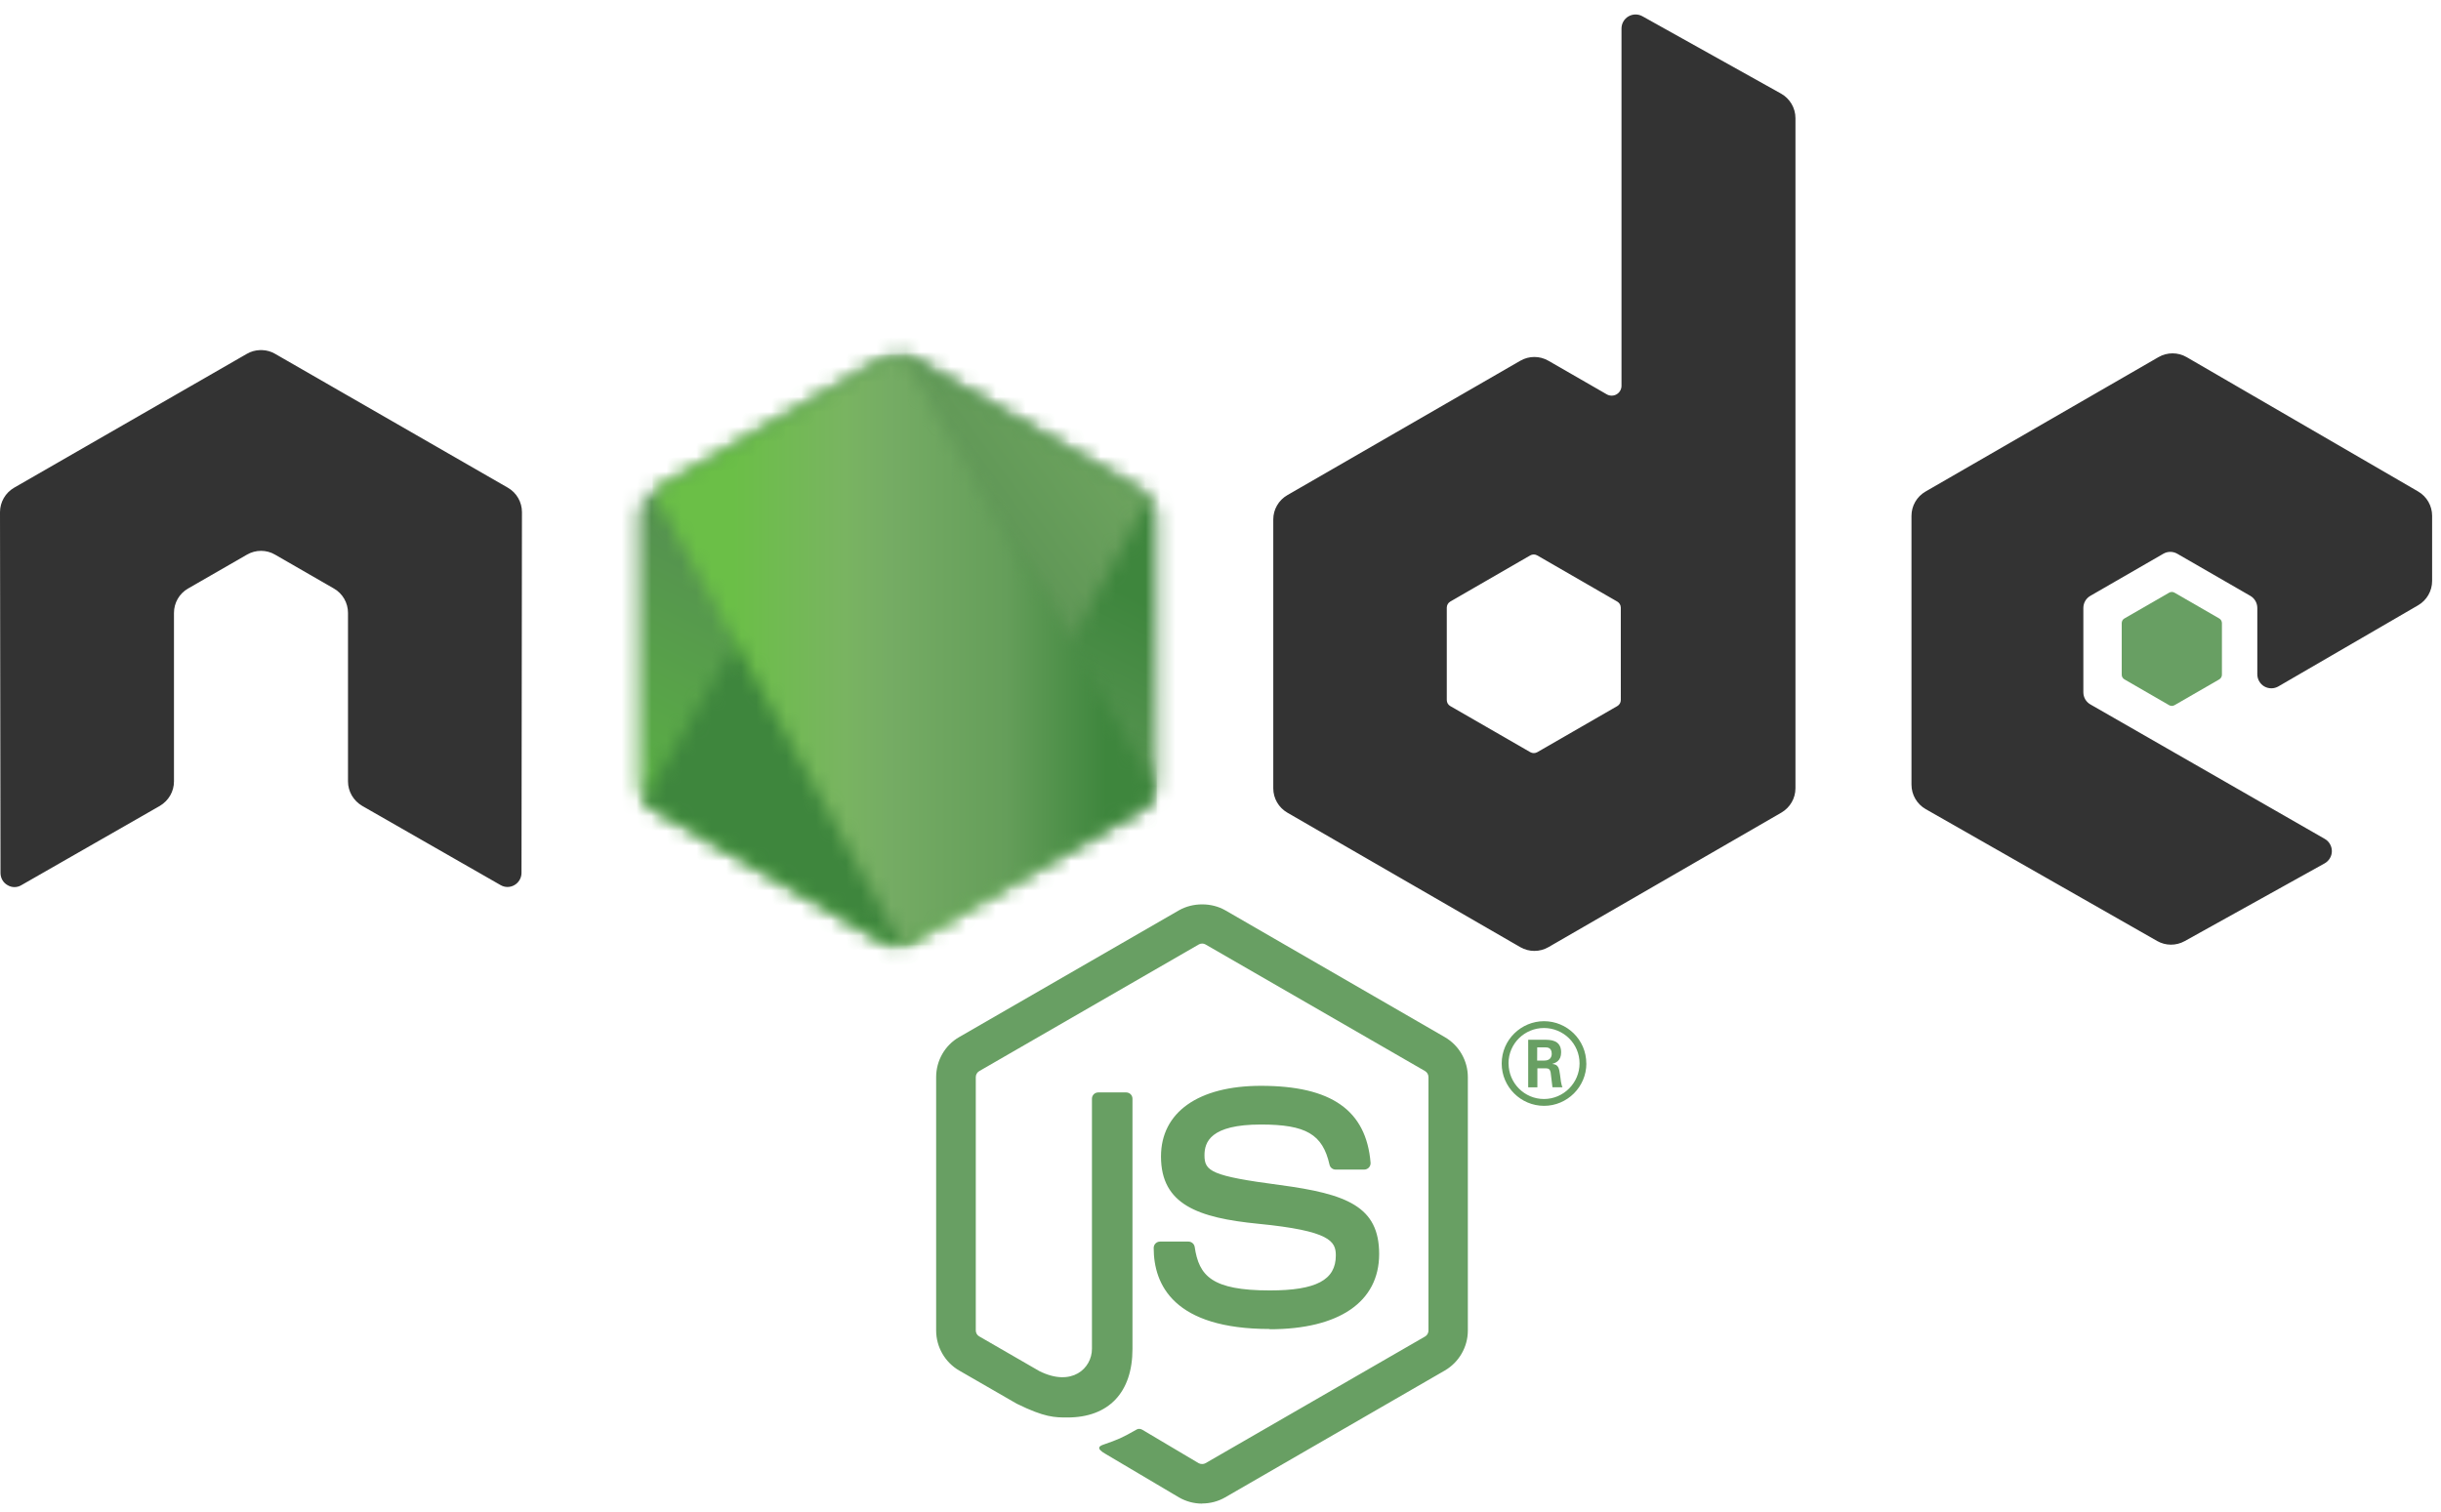<svg width="163" height="101" viewBox="0 0 163 101" fill="none" xmlns="http://www.w3.org/2000/svg">
<g clip-path="url(#clip0_248_3080)">
<path d="M80.271 100.434C79.735 100.434 79.203 100.293 78.733 100.023L73.837 97.124C73.105 96.715 73.462 96.57 73.703 96.487C74.678 96.145 74.876 96.068 75.917 95.477C76.026 95.415 76.17 95.437 76.282 95.503L80.043 97.735C80.179 97.809 80.372 97.809 80.498 97.735L95.165 89.269C95.3 89.192 95.388 89.034 95.388 88.873V71.948C95.388 71.779 95.3 71.629 95.162 71.544L80.501 63.086C80.365 63.005 80.185 63.005 80.049 63.086L65.391 71.544C65.249 71.625 65.159 71.783 65.159 71.944V88.869C65.159 89.031 65.247 89.185 65.386 89.262L69.403 91.582C71.584 92.672 72.916 91.388 72.916 90.095V73.391C72.916 73.152 73.103 72.969 73.342 72.969H75.2C75.431 72.969 75.622 73.152 75.622 73.391V90.103C75.622 93.01 74.036 94.681 71.279 94.681C70.431 94.681 69.763 94.681 67.897 93.763L64.05 91.545C63.099 90.995 62.512 89.967 62.512 88.869V71.944C62.512 70.843 63.099 69.815 64.05 69.272L78.731 60.802C79.66 60.277 80.894 60.277 81.815 60.802L96.478 69.275C97.426 69.822 98.017 70.847 98.017 71.948V88.873C98.017 89.97 97.426 90.995 96.478 91.545L81.815 100.015C81.345 100.287 80.813 100.426 80.27 100.426" fill="#689F63"></path>
<path d="M84.802 88.771C78.385 88.771 77.039 85.825 77.039 83.355C77.039 83.12 77.228 82.932 77.464 82.932H79.358C79.567 82.932 79.744 83.085 79.777 83.291C80.063 85.222 80.915 86.195 84.795 86.195C87.887 86.195 89.201 85.497 89.201 83.858C89.201 82.915 88.826 82.213 84.024 81.743C80.008 81.347 77.526 80.462 77.526 77.25C77.526 74.291 80.023 72.528 84.204 72.528C88.9 72.528 91.228 74.158 91.521 77.661C91.532 77.782 91.488 77.9 91.407 77.988C91.327 78.072 91.213 78.123 91.095 78.123H89.19C88.992 78.123 88.819 77.984 88.779 77.793C88.32 75.763 87.211 75.113 84.197 75.113C80.823 75.113 80.43 76.288 80.43 77.169C80.43 78.237 80.893 78.549 85.445 79.151C89.954 79.75 92.094 80.594 92.094 83.763C92.094 86.957 89.429 88.788 84.781 88.788M102.645 70.84H103.137C103.541 70.84 103.618 70.557 103.618 70.392C103.618 69.959 103.321 69.959 103.156 69.959H102.649L102.645 70.84ZM102.047 69.452H103.137C103.512 69.452 104.246 69.452 104.246 70.289C104.246 70.873 103.871 70.994 103.647 71.067C104.084 71.097 104.114 71.383 104.172 71.787C104.202 72.04 104.25 72.477 104.338 72.624H103.666C103.647 72.477 103.545 71.669 103.545 71.625C103.501 71.445 103.438 71.357 103.214 71.357H102.66V72.627H102.047V69.452ZM100.736 71.031C100.736 72.345 101.797 73.409 103.1 73.409C104.415 73.409 105.476 72.323 105.476 71.031C105.476 69.713 104.4 68.666 103.097 68.666C101.812 68.666 100.732 69.698 100.732 71.027M105.931 71.038C105.931 72.594 104.657 73.865 103.104 73.865C101.562 73.865 100.277 72.609 100.277 71.038C100.277 69.437 101.592 68.211 103.104 68.211C104.628 68.211 105.927 69.441 105.927 71.038" fill="#689F63"></path>
<path fill-rule="evenodd" clip-rule="evenodd" d="M34.854 34.21C34.854 33.535 34.498 32.914 33.915 32.578L18.365 23.631C18.102 23.477 17.808 23.396 17.51 23.386H17.349C17.051 23.396 16.757 23.477 16.49 23.631L0.941 32.578C0.361 32.916 0 33.537 0 34.212L0.034 58.31C0.034 58.645 0.207 58.957 0.501 59.122C0.787 59.298 1.147 59.298 1.433 59.122L10.678 53.828C11.261 53.48 11.617 52.867 11.617 52.198V40.94C11.617 40.268 11.973 39.647 12.555 39.313L16.491 37.047C16.783 36.878 17.104 36.794 17.431 36.794C17.752 36.794 18.081 36.877 18.365 37.046L22.299 39.312C22.881 39.646 23.238 40.267 23.238 40.939V52.196C23.238 52.864 23.599 53.481 24.18 53.826L33.419 59.116C33.709 59.289 34.069 59.289 34.358 59.116C34.643 58.951 34.824 58.639 34.824 58.305L34.854 34.21ZM108.231 46.757C108.231 46.925 108.142 47.08 107.996 47.163L102.655 50.242C102.51 50.325 102.331 50.325 102.187 50.242L96.845 47.163C96.698 47.08 96.61 46.925 96.61 46.757V40.591C96.61 40.423 96.698 40.268 96.841 40.183L102.179 37.1C102.326 37.015 102.506 37.015 102.653 37.1L107.995 40.183C108.141 40.268 108.23 40.423 108.23 40.591L108.231 46.757ZM109.674 1.086C109.383 0.923 109.028 0.928 108.74 1.096C108.454 1.264 108.277 1.573 108.277 1.907V25.77C108.277 26.005 108.152 26.222 107.949 26.339C107.747 26.457 107.495 26.457 107.292 26.339L103.396 24.096C102.816 23.76 102.102 23.76 101.52 24.096L85.964 33.073C85.383 33.407 85.024 34.028 85.024 34.696V52.656C85.024 53.328 85.383 53.944 85.964 54.282L101.52 63.266C102.1 63.6 102.815 63.6 103.398 63.266L118.953 54.279C119.533 53.941 119.893 53.324 119.893 52.652V7.892C119.893 7.21 119.522 6.584 118.928 6.251L109.674 1.086ZM161.474 40.429C162.051 40.093 162.407 39.473 162.407 38.805V34.453C162.407 33.783 162.051 33.165 161.472 32.828L146.016 23.855C145.432 23.518 144.716 23.518 144.133 23.855L128.581 32.832C127.997 33.169 127.641 33.786 127.641 34.458V52.411C127.641 53.086 128.005 53.71 128.588 54.044L144.041 62.852C144.61 63.179 145.307 63.182 145.884 62.863L155.231 57.668C155.525 57.503 155.712 57.191 155.712 56.853C155.712 56.515 155.532 56.2 155.238 56.034L139.591 47.054C139.297 46.889 139.118 46.577 139.118 46.243V40.611C139.118 40.275 139.294 39.965 139.588 39.798L144.456 36.989C144.746 36.82 145.102 36.82 145.392 36.989L150.264 39.798C150.554 39.963 150.734 40.275 150.734 40.609V45.036C150.734 45.371 150.913 45.683 151.203 45.852C151.494 46.017 151.853 46.017 152.143 45.848L161.474 40.429Z" fill="#333333"></path>
<path fill-rule="evenodd" clip-rule="evenodd" d="M144.846 39.588C144.956 39.523 145.094 39.523 145.206 39.588L148.191 41.31C148.302 41.374 148.371 41.493 148.371 41.622V45.069C148.371 45.197 148.302 45.316 148.191 45.381L145.206 47.103C145.094 47.168 144.956 47.168 144.846 47.103L141.863 45.381C141.749 45.316 141.68 45.197 141.68 45.069V41.622C141.68 41.493 141.746 41.374 141.86 41.31L144.846 39.588Z" fill="#689F63"></path>
<mask id="mask0_248_3080" style="mask-type:luminance" maskUnits="userSpaceOnUse" x="42" y="23" width="36" height="41">
<path d="M59.006 23.945L43.539 32.872C42.96 33.206 42.605 33.823 42.605 34.49V52.357C42.605 53.025 42.96 53.641 43.539 53.975L59.008 62.91C59.586 63.242 60.299 63.242 60.876 62.91L76.342 53.975C76.918 53.641 77.274 53.024 77.274 52.357V34.49C77.274 33.823 76.918 33.206 76.338 32.872L60.875 23.945C60.585 23.779 60.262 23.695 59.938 23.695C59.615 23.695 59.292 23.779 59.002 23.945" fill="white"></path>
</mask>
<g mask="url(#mask0_248_3080)">
<path d="M92.904 31.357L49.321 9.994L26.974 55.582L70.556 76.946L92.904 31.357Z" fill="url(#paint0_linear_248_3080)"></path>
</g>
<mask id="mask1_248_3080" style="mask-type:luminance" maskUnits="userSpaceOnUse" x="42" y="23" width="35" height="41">
<path d="M42.988 53.492C43.136 53.684 43.321 53.85 43.539 53.975L56.807 61.639L59.017 62.909C59.348 63.1 59.724 63.181 60.094 63.153C60.218 63.143 60.341 63.12 60.461 63.086L76.774 33.216C76.65 33.081 76.504 32.967 76.34 32.871L66.212 27.023L60.859 23.943C60.707 23.855 60.542 23.792 60.374 23.748L42.988 53.492Z" fill="white"></path>
</mask>
<g mask="url(#mask1_248_3080)">
<path d="M24.144 37.674L54.918 79.326L95.618 49.256L64.842 7.605L24.144 37.674Z" fill="url(#paint1_linear_248_3080)"></path>
</g>
<mask id="mask2_248_3080" style="mask-type:luminance" maskUnits="userSpaceOnUse" x="43" y="23" width="35" height="41">
<path d="M59.754 23.706C59.495 23.732 59.241 23.813 59.007 23.946L43.584 32.847L60.215 63.139C60.446 63.106 60.674 63.029 60.879 62.91L76.347 53.976C76.824 53.699 77.151 53.23 77.25 52.7L60.296 23.737C60.171 23.712 60.046 23.699 59.918 23.699C59.866 23.699 59.815 23.702 59.763 23.707" fill="white"></path>
</mask>
<g mask="url(#mask2_248_3080)">
<path d="M43.584 23.699V63.14H77.243V23.699H43.584Z" fill="url(#paint2_linear_248_3080)"></path>
</g>
</g>
<defs>
<linearGradient id="paint0_linear_248_3080" x1="71.1" y1="20.642" x2="48.754" y2="66.227" gradientUnits="userSpaceOnUse">
<stop offset="0.3" stop-color="#3E863D"></stop>
<stop offset="0.5" stop-color="#55934F"></stop>
<stop offset="0.8" stop-color="#5AAD45"></stop>
</linearGradient>
<linearGradient id="paint1_linear_248_3080" x1="39.715" y1="58.739" x2="80.417" y2="28.666" gradientUnits="userSpaceOnUse">
<stop offset="0.57" stop-color="#3E863D"></stop>
<stop offset="0.72" stop-color="#619857"></stop>
<stop offset="1" stop-color="#76AC64"></stop>
</linearGradient>
<linearGradient id="paint2_linear_248_3080" x1="43.595" y1="43.421" x2="77.25" y2="43.421" gradientUnits="userSpaceOnUse">
<stop offset="0.16" stop-color="#6BBF47"></stop>
<stop offset="0.38" stop-color="#79B461"></stop>
<stop offset="0.47" stop-color="#75AC64"></stop>
<stop offset="0.7" stop-color="#659E5A"></stop>
<stop offset="0.9" stop-color="#3E863D"></stop>
</linearGradient>
<clipPath id="clip0_248_3080">
<rect width="162.407" height="99.466" fill="white" transform="translate(0 0.967)"></rect>
</clipPath>
</defs>
</svg>
